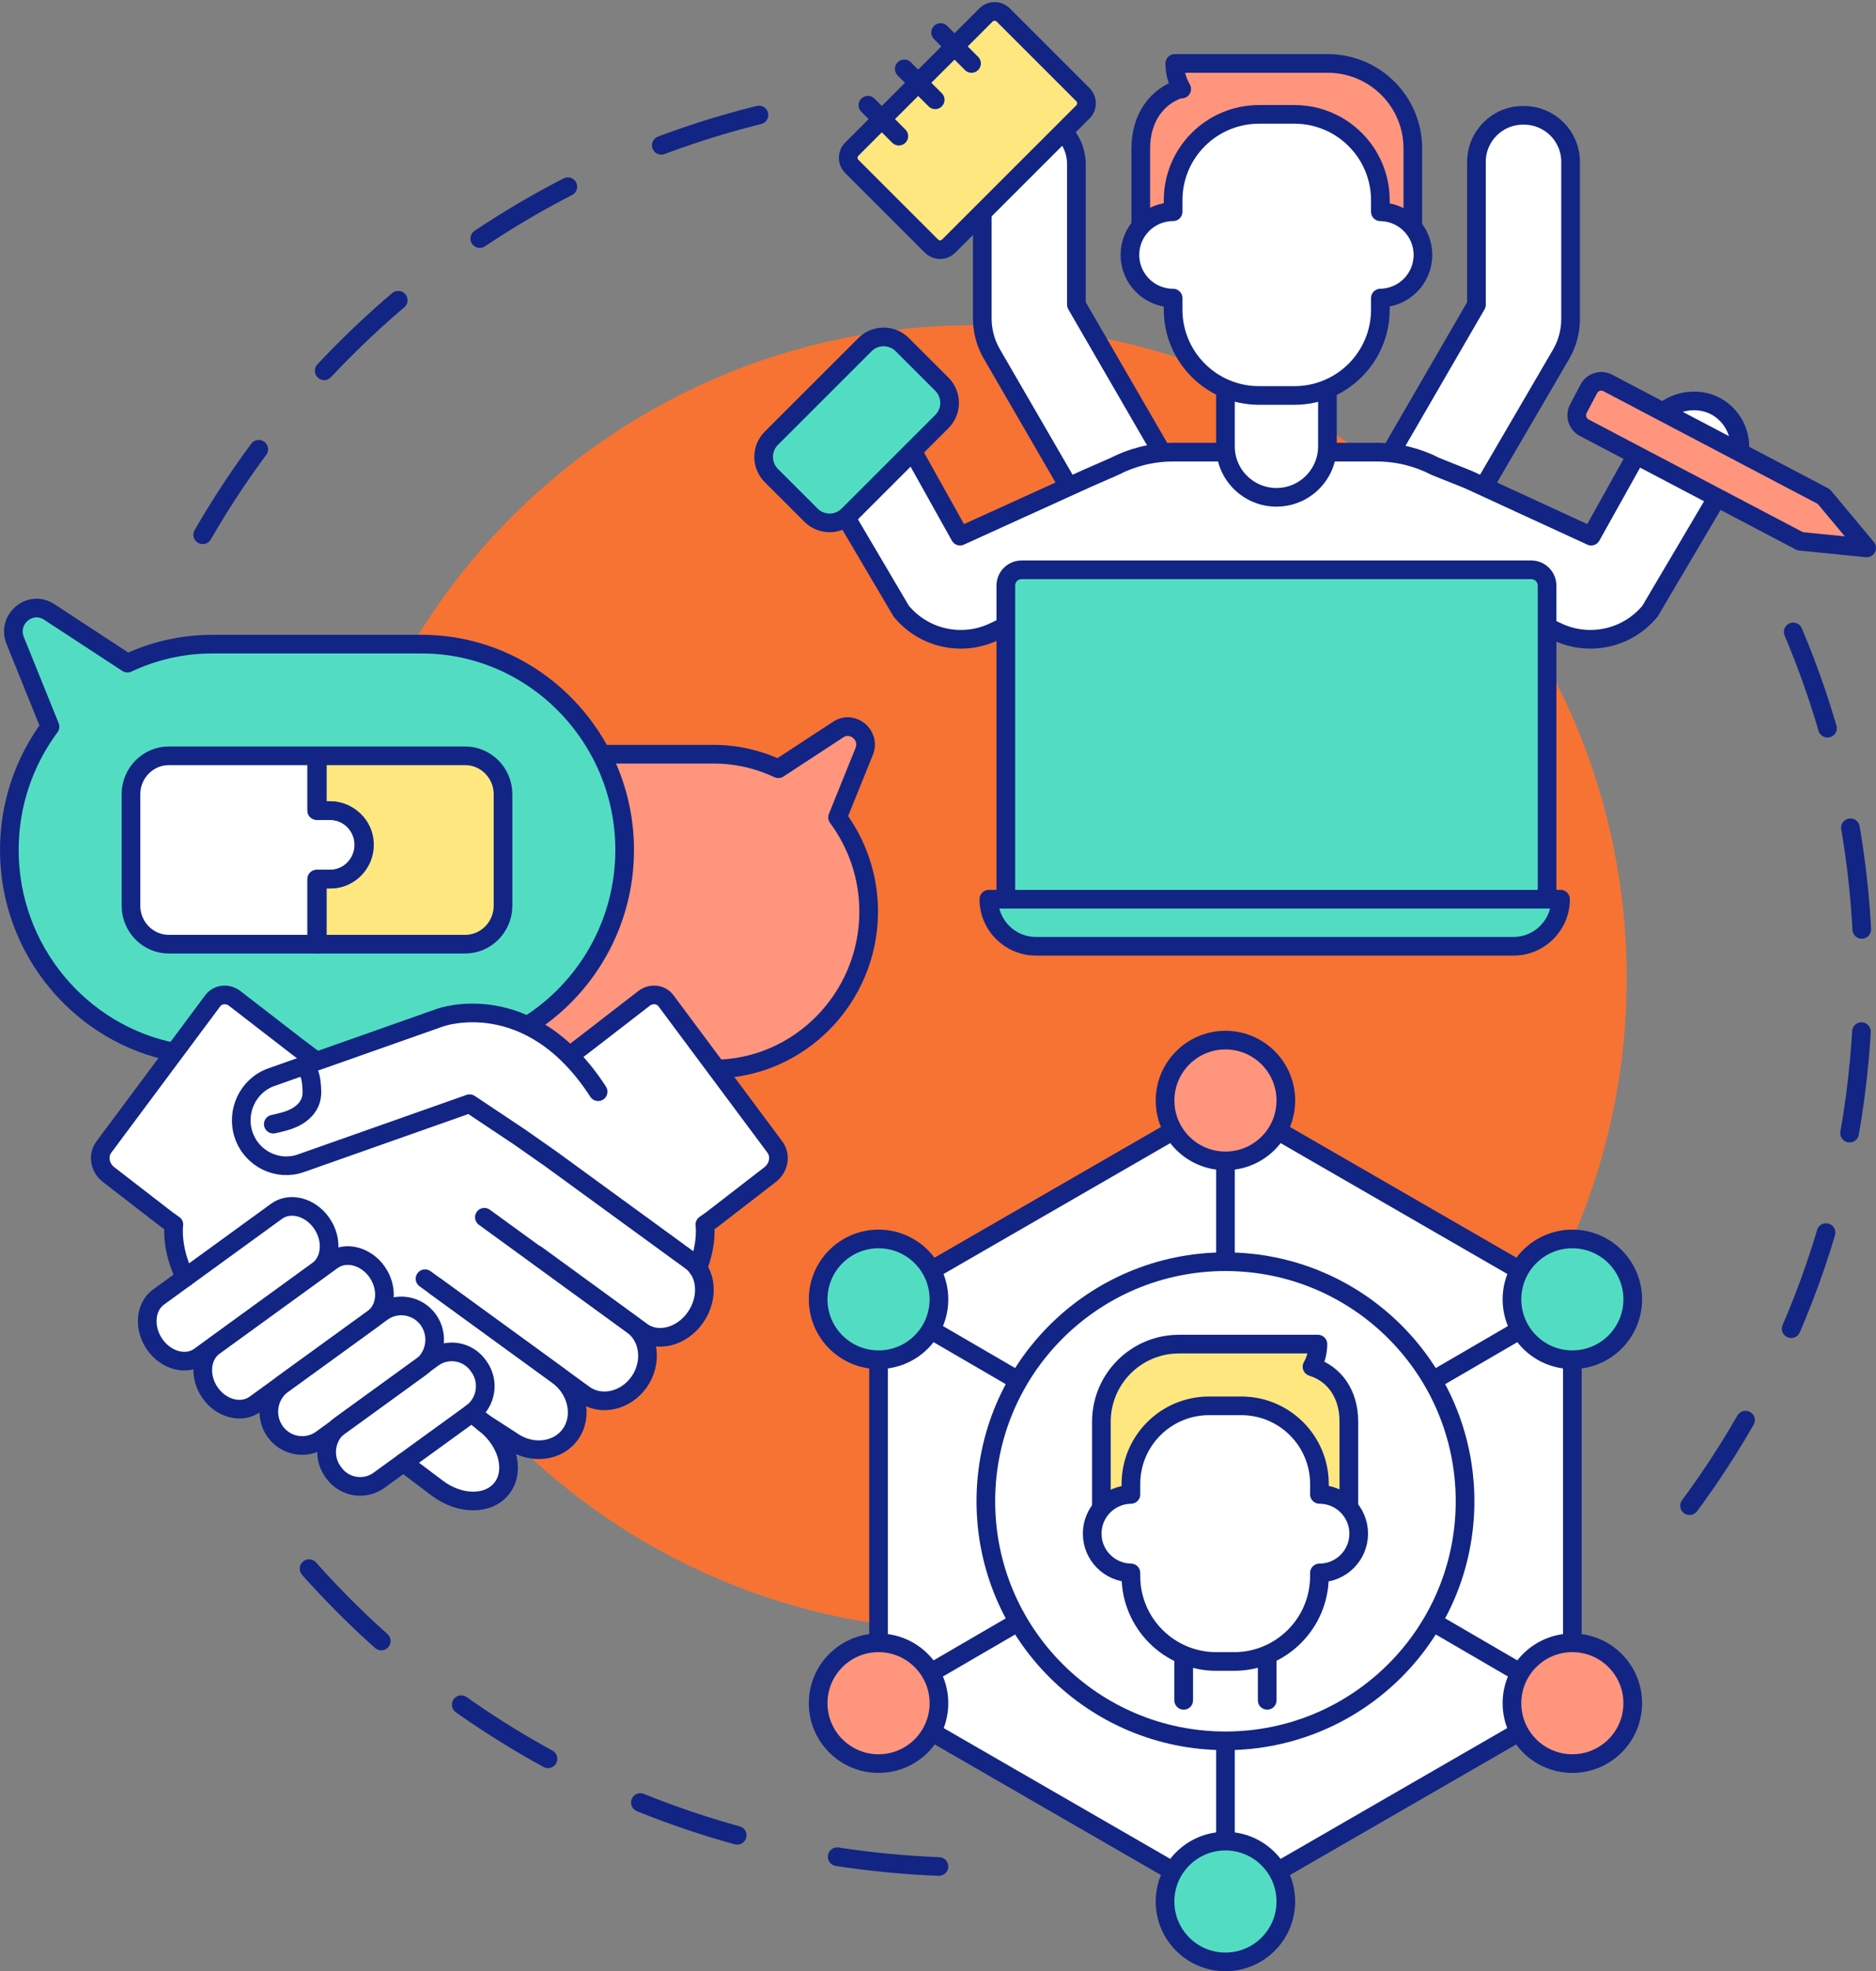 <?xml version="1.0" encoding="UTF-8" standalone="no"?><svg xmlns="http://www.w3.org/2000/svg" xmlns:xlink="http://www.w3.org/1999/xlink" fill="#000000" height="2263.8" preserveAspectRatio="xMidYMid meet" version="1" viewBox="-0.0 -2.4 2154.1 2263.8" width="2154.1" zoomAndPan="magnify"><rect x="-0.0" y="-2.4" width="2154.1" height="2263.8" fill="#808080" stroke="none"/><defs><clipPath id="a"><path d="M 1799 424 L 2154.059 424 L 2154.059 638 L 1799 638 Z M 1799 424"/></clipPath><clipPath id="b"><path d="M 1327 2101 L 1488 2101 L 1488 2261.379 L 1327 2261.379 Z M 1327 2101"/></clipPath></defs><g><path d="M 2327.656 16496.3 C 3732.031 18933.917 6114.141 20737.003 8938.398 21370.089" fill="none" stroke="#122584" stroke-dasharray="1174.52,1174.52" stroke-linecap="round" stroke-linejoin="round" stroke-miterlimit="10" stroke-width="214.25" transform="matrix(.1 0 0 -.1 0 2261.38)"/><path d="M 10781.289 1202.784 C 7721.445 1320.714 5006.914 2785.089 3213.359 5020.089" fill="none" stroke="#122584" stroke-dasharray="1174.52,1174.52" stroke-linecap="round" stroke-linejoin="round" stroke-miterlimit="10" stroke-width="214.25" transform="matrix(.1 0 0 -.1 0 2261.38)"/><path d="M 20590.195 15380.792 C 21106.914 14159.191 21392.695 12815.987 21392.695 11406.183 C 21392.695 8949.698 20525.312 6695.909 19080.117 4934.191" fill="none" stroke="#122584" stroke-dasharray="1174.52,1174.52" stroke-linecap="round" stroke-linejoin="round" stroke-miterlimit="10" stroke-width="214.25" transform="matrix(.1 0 0 -.1 0 2261.38)"/><g id="change1_1"><path d="M 1867.871 1120.762 C 1867.871 1534.82 1532.211 1870.48 1118.16 1870.48 C 704.102 1870.48 368.441 1534.82 368.441 1120.762 C 368.441 706.711 704.102 371.051 1118.16 371.051 C 1532.211 371.051 1867.871 706.711 1867.871 1120.762" fill="#f67334"/></g><g id="change2_1"><path d="M 15968.203 17437.394 L 16953.281 19138.605 L 16953.281 20779.112 C 16953.281 21073.917 17192.188 21313.019 17486.992 21313.019 L 17500.312 21313.019 C 17795.117 21313.019 18034.102 21073.917 18034.102 20779.112 L 18034.102 18975.011 C 18034.102 18832.316 17996.406 18692.081 17924.805 18568.605 L 17040.391 17052.198" fill="#ffffff" stroke="#122584" stroke-linecap="round" stroke-linejoin="round" stroke-miterlimit="10" stroke-width="214.25" transform="matrix(.1 0 0 -.1 0 2261.38)"/></g><g id="change2_2"><path d="M 12212.812 21120.792 C 12303.906 21024.894 12359.688 20895.402 12359.688 20752.784 L 12359.688 19138.995 L 13340.898 17443.097 C 13209.492 16938.097 12778.008 16930.987 12271.719 17048.409 L 11388.281 18573.683 C 11316.719 18697.081 11278.984 18837.394 11278.984 18980.089 L 11278.984 20196.886" fill="#ffffff" stroke="#122584" stroke-linecap="round" stroke-linejoin="round" stroke-miterlimit="10" stroke-width="214.25" transform="matrix(.1 0 0 -.1 0 2261.38)"/></g><g id="change2_3"><path d="M 11549.219 15447.316 L 11407.891 15379.698 C 11041.289 15207.902 10604.688 15306.808 10347.812 15619.698 L 9716.641 16690.792 L 10480 17454.386 L 11023.594 16480.519 L 12478.203 17142.003 L 12796.289 17281.417 C 12998.516 17385.909 13228.086 17445.089 13471.602 17445.089 L 15806.992 17445.089 C 16050.508 17445.089 16280.195 17385.909 16482.305 17281.417 L 16861.406 17129.503 L 18270.703 16480.519 L 18796.094 17422.316 L 19021.094 17831.886 C 19208.203 18059.894 19555.312 18104.191 19783.281 17916.886 C 19957.617 17773.8 20018.008 17543.292 19953.008 17340.792 L 19723.203 16935.792 L 18946.484 15619.698 C 18689.609 15306.808 18253.008 15207.902 17886.406 15379.698 L 17765.781 15434.894" fill="#ffffff" stroke="#122584" stroke-linecap="round" stroke-linejoin="round" stroke-miterlimit="10" stroke-width="214.25" transform="matrix(.1 0 0 -.1 0 2261.38)"/></g><g id="change2_4"><path d="M 15241.992 18165.597 L 15241.992 17512.003 C 15241.992 17188.605 14979.883 16926.612 14656.602 16926.612 C 14333.203 16926.612 14071.094 17188.605 14071.094 17512.003 L 14071.094 18135.089" fill="#ffffff" stroke="#122584" stroke-linecap="round" stroke-linejoin="round" stroke-miterlimit="10" stroke-width="214.25" transform="matrix(.1 0 0 -.1 0 2261.38)"/></g><g id="change3_1"><path d="M 1883.27 456.922 L 1846.129 437.379 C 1838.25 433.23 1828.5 436.262 1824.352 444.148 L 1812.32 467.012 C 1808.172 474.898 1811.211 484.648 1819.09 488.801 L 1856.219 508.328 L 2067.039 619.219 L 2143.352 626.82 L 2094.078 567.809 L 1883.27 456.922" fill="#ff957d"/></g><g clip-path="url(#a)"><path d="M 18832.695 18044.581 L 18461.289 18240.011 C 18382.5 18281.495 18285 18251.183 18243.516 18172.316 L 18123.203 17943.683 C 18081.719 17864.816 18112.109 17767.316 18190.898 17725.792 L 18562.188 17530.519 L 20670.391 16421.612 L 21433.516 16345.597 L 20940.781 16935.714 Z M 18832.695 18044.581" fill="none" stroke="#122584" stroke-linecap="round" stroke-linejoin="round" stroke-miterlimit="10" stroke-width="214.25" transform="matrix(.1 0 0 -.1 0 2261.38)"/></g><g id="change4_1"><path d="M 17763.906 12315.011 L 17763.906 15912.902 C 17763.906 16012.902 17682.891 16093.995 17582.812 16093.995 L 11730.312 16093.995 C 11630.312 16093.995 11549.219 16012.902 11549.219 15912.902 L 11549.219 12315.011" fill="#52ddc2" stroke="#122584" stroke-linecap="round" stroke-linejoin="round" stroke-miterlimit="10" stroke-width="214.25" transform="matrix(.1 0 0 -.1 0 2261.38)"/></g><g id="change4_2"><path d="M 1791.891 1030.262 C 1791.891 1060.109 1767.691 1084.309 1737.852 1084.309 L 1189.48 1084.309 C 1159.641 1084.309 1135.449 1060.109 1135.449 1030.262 L 1791.891 1030.262" fill="#52ddc2"/></g><path d="M 17918.906 12311.183 C 17918.906 12012.706 17676.914 11770.714 17378.516 11770.714 L 11894.805 11770.714 C 11596.406 11770.714 11354.492 12012.706 11354.492 12311.183 Z M 17918.906 12311.183" fill="none" stroke="#122584" stroke-linecap="round" stroke-linejoin="round" stroke-miterlimit="10" stroke-width="214.25" transform="matrix(.1 0 0 -.1 0 2261.38)"/><g id="change4_3"><path d="M 885.672 543.691 L 931.211 589.219 C 943.012 601.039 962.156 601.039 973.969 589.219 L 1081.531 481.66 C 1093.34 469.859 1093.34 450.699 1081.531 438.898 L 1036 393.371 C 1024.18 381.559 1005.039 381.559 993.234 393.371 L 885.672 500.93 C 873.863 512.738 873.863 531.891 885.672 543.691" fill="#52ddc2"/></g><path d="M 8856.719 17176.886 L 9312.109 16721.612 C 9430.117 16603.409 9621.562 16603.409 9739.688 16721.612 L 10815.312 17797.198 C 10933.398 17915.206 10933.398 18106.808 10815.312 18224.816 L 10360 18680.089 C 10241.797 18798.214 10050.391 18798.214 9932.344 18680.089 L 8856.719 17604.503 C 8738.633 17486.417 8738.633 17294.894 8856.719 17176.886 Z M 8856.719 17176.886" fill="none" stroke="#122584" stroke-linecap="round" stroke-linejoin="round" stroke-miterlimit="10" stroke-width="214.25" transform="matrix(.1 0 0 -.1 0 2261.38)"/><g id="change5_1"><path d="M 978.055 188.73 L 1069.539 280.199 C 1075.012 285.68 1083.891 285.68 1089.359 280.199 L 1243.449 126.121 C 1248.922 120.641 1248.922 111.77 1243.449 106.289 L 1151.969 14.809 C 1146.5 9.352 1137.621 9.352 1132.129 14.809 L 1114.672 32.281 L 978.055 168.898 C 972.578 174.379 972.578 183.25 978.055 188.73" fill="#ffe780"/></g><path d="M 9780.547 20726.495 L 10695.391 19811.808 C 10750.117 19757.003 10838.906 19757.003 10893.594 19811.808 L 12434.492 21352.589 C 12489.219 21407.394 12489.219 21496.105 12434.492 21550.909 L 11519.688 22465.714 C 11465 22520.284 11376.211 22520.284 11321.289 22465.714 L 11146.719 22290.987 L 9780.547 20924.816 C 9725.781 20870.011 9725.781 20781.3 9780.547 20726.495 Z M 9780.547 20726.495" fill="none" stroke="#122584" stroke-linecap="round" stroke-linejoin="round" stroke-miterlimit="10" stroke-width="214.25" transform="matrix(.1 0 0 -.1 0 2261.38)"/><path d="M 11155.586 21909.112 L 10800.508 22264.308" fill="none" stroke="#122584" stroke-linecap="round" stroke-linejoin="round" stroke-miterlimit="10" stroke-width="214.25" transform="matrix(.1 0 0 -.1 0 2261.38)"/><path d="M 10738.203 21491.691 L 10383.008 21846.886" fill="none" stroke="#122584" stroke-linecap="round" stroke-linejoin="round" stroke-miterlimit="10" stroke-width="214.25" transform="matrix(.1 0 0 -.1 0 2261.38)"/><path d="M 10320.781 21074.308 L 9965.586 21429.503" fill="none" stroke="#122584" stroke-linecap="round" stroke-linejoin="round" stroke-miterlimit="10" stroke-width="214.25" transform="matrix(.1 0 0 -.1 0 2261.38)"/><g id="change3_2"><path d="M 1355.43 99.48 L 1356.871 99.84 C 1351.84 91.199 1348.922 81.191 1348.922 70.469 L 1524.641 70.469 C 1578.559 70.469 1622.27 114.172 1622.27 168.09 L 1622.27 258.5 L 1309.871 257.52 L 1309.871 168.172 C 1309.871 132.441 1329.02 107.77 1355.43 99.48" fill="#ff957d"/></g><path d="M 13554.297 21618.995 L 13568.711 21615.402 C 13518.398 21701.808 13489.219 21801.886 13489.219 21909.112 L 15246.406 21909.112 C 15785.586 21909.112 16222.695 21472.081 16222.695 20932.902 L 16222.695 20028.8 L 13098.711 20038.605 L 13098.711 20932.081 C 13098.711 21289.386 13290.195 21536.105 13554.297 21618.995 Z M 13554.297 21618.995" fill="none" stroke="#122584" stroke-linecap="round" stroke-linejoin="round" stroke-miterlimit="10" stroke-width="214.25" transform="matrix(.1 0 0 -.1 0 2261.38)"/><g id="change2_5"><path d="M 1347.012 240.77 L 1347.012 227.609 C 1347.012 173.129 1391.18 128.961 1445.66 128.961 L 1486.352 128.961 C 1540.828 128.961 1584.988 173.129 1584.988 227.609 L 1584.988 240.809 C 1612.059 241.18 1633.891 263.199 1633.891 290.359 C 1633.891 317.512 1612.059 339.539 1584.988 339.922 L 1584.988 353.121 C 1584.988 407.602 1540.828 451.762 1486.352 451.762 L 1445.66 451.762 C 1391.18 451.762 1347.012 407.602 1347.012 353.121 L 1347.012 339.941 C 1319.629 339.941 1297.422 317.75 1297.422 290.359 C 1297.422 262.969 1319.629 240.77 1347.012 240.77" fill="#ffffff"/></g><path d="M 13470.117 20206.105 L 13470.117 20337.706 C 13470.117 20882.511 13911.797 21324.191 14456.602 21324.191 L 14863.516 21324.191 C 15408.281 21324.191 15849.883 20882.511 15849.883 20337.706 L 15849.883 20205.714 C 16120.586 20202.003 16338.906 19981.808 16338.906 19710.206 C 16338.906 19438.683 16120.586 19218.409 15849.883 19214.581 L 15849.883 19082.589 C 15849.883 18537.784 15408.281 18096.183 14863.516 18096.183 L 14456.602 18096.183 C 13911.797 18096.183 13470.117 18537.784 13470.117 19082.589 L 13470.117 19214.386 C 13196.289 19214.386 12974.219 19436.3 12974.219 19710.206 C 12974.219 19984.112 13196.289 20206.105 13470.117 20206.105 Z M 13470.117 20206.105" fill="none" stroke="#122584" stroke-linecap="round" stroke-linejoin="round" stroke-miterlimit="10" stroke-width="214.25" transform="matrix(.1 0 0 -.1 0 2261.38)"/><g id="change2_6"><path d="M 1805.43 1951.352 L 1805.43 1491.41 L 1407.109 1261.43 L 1008.789 1491.41 L 1008.789 1951.352 L 1407.109 2181.328 L 1805.43 1951.352" fill="#ffffff"/></g><path d="M 18054.297 3100.284 L 18054.297 7699.698 L 14071.094 9999.503 L 10087.891 7699.698 L 10087.891 3100.284 L 14071.094 800.519 Z M 18054.297 3100.284" fill="none" stroke="#122584" stroke-linecap="round" stroke-linejoin="round" stroke-miterlimit="10" stroke-width="214.25" transform="matrix(.1 0 0 -.1 0 2261.38)"/><path d="M 10087.891 7715.909 L 18054.297 3078.019" fill="none" stroke="#122584" stroke-linecap="round" stroke-linejoin="round" stroke-miterlimit="10" stroke-width="214.25" transform="matrix(.1 0 0 -.1 0 2261.38)"/><path d="M 18054.297 7715.909 L 10087.891 3078.019" fill="none" stroke="#122584" stroke-linecap="round" stroke-linejoin="round" stroke-miterlimit="10" stroke-width="214.25" transform="matrix(.1 0 0 -.1 0 2261.38)"/><path d="M 14071.094 9999.503 L 14071.094 800.519" fill="none" stroke="#122584" stroke-linecap="round" stroke-linejoin="round" stroke-miterlimit="10" stroke-width="214.25" transform="matrix(.1 0 0 -.1 0 2261.38)"/><g id="change3_3"><path d="M 1337.77 1261.43 C 1337.77 1299.73 1368.809 1330.781 1407.109 1330.781 C 1445.41 1330.781 1476.449 1299.73 1476.449 1261.43 C 1476.449 1223.141 1445.41 1192.09 1407.109 1192.09 C 1368.809 1192.09 1337.77 1223.141 1337.77 1261.43" fill="#ff957d"/></g><path d="M 13377.695 9999.503 C 13377.695 9616.495 13688.086 9305.987 14071.094 9305.987 C 14454.102 9305.987 14764.492 9616.495 14764.492 9999.503 C 14764.492 10382.394 14454.102 10692.902 14071.094 10692.902 C 13688.086 10692.902 13377.695 10382.394 13377.695 9999.503 Z M 13377.695 9999.503" fill="none" stroke="#122584" stroke-linecap="round" stroke-linejoin="round" stroke-miterlimit="10" stroke-width="214.25" transform="matrix(.1 0 0 -.1 0 2261.38)"/><g id="change4_4"><path d="M 1736.09 1489.789 C 1736.09 1528.078 1767.141 1559.129 1805.43 1559.129 C 1843.73 1559.129 1874.781 1528.078 1874.781 1489.789 C 1874.781 1451.488 1843.73 1420.441 1805.43 1420.441 C 1767.141 1420.441 1736.09 1451.488 1736.09 1489.789" fill="#52ddc2"/></g><path d="M 17360.898 7715.909 C 17360.898 7333.019 17671.406 7022.511 18054.297 7022.511 C 18437.305 7022.511 18747.812 7333.019 18747.812 7715.909 C 18747.812 8098.917 18437.305 8409.386 18054.297 8409.386 C 17671.406 8409.386 17360.898 8098.917 17360.898 7715.909 Z M 17360.898 7715.909" fill="none" stroke="#122584" stroke-linecap="round" stroke-linejoin="round" stroke-miterlimit="10" stroke-width="214.25" transform="matrix(.1 0 0 -.1 0 2261.38)"/><g id="change3_4"><path d="M 1736.09 1953.578 C 1736.09 1991.879 1767.141 2022.93 1805.43 2022.93 C 1843.73 2022.93 1874.781 1991.879 1874.781 1953.578 C 1874.781 1915.289 1843.73 1884.238 1805.43 1884.238 C 1767.141 1884.238 1736.09 1915.289 1736.09 1953.578" fill="#ff957d"/></g><path d="M 17360.898 3078.019 C 17360.898 2695.011 17671.406 2384.503 18054.297 2384.503 C 18437.305 2384.503 18747.812 2695.011 18747.812 3078.019 C 18747.812 3460.909 18437.305 3771.417 18054.297 3771.417 C 17671.406 3771.417 17360.898 3460.909 17360.898 3078.019 Z M 17360.898 3078.019" fill="none" stroke="#122584" stroke-linecap="round" stroke-linejoin="round" stroke-miterlimit="10" stroke-width="214.25" transform="matrix(.1 0 0 -.1 0 2261.38)"/><g id="change4_5"><path d="M 1337.738 2181.328 C 1337.738 2219.621 1368.789 2250.668 1407.078 2250.668 C 1445.379 2250.668 1476.43 2219.621 1476.43 2181.328 C 1476.43 2143.031 1445.379 2111.98 1407.078 2111.98 C 1368.789 2111.98 1337.738 2143.031 1337.738 2181.328" fill="#52ddc2"/></g><g clip-path="url(#b)"><path d="M 13377.383 800.519 C 13377.383 417.589 13687.891 107.12 14070.781 107.12 C 14453.789 107.12 14764.297 417.589 14764.297 800.519 C 14764.297 1183.487 14453.789 1493.995 14070.781 1493.995 C 13687.891 1493.995 13377.383 1183.487 13377.383 800.519 Z M 13377.383 800.519" fill="none" stroke="#122584" stroke-linecap="round" stroke-linejoin="round" stroke-miterlimit="10" stroke-width="214.25" transform="matrix(.1 0 0 -.1 0 2261.38)"/></g><g id="change3_5"><path d="M 939.441 1953.578 C 939.441 1991.879 970.488 2022.93 1008.789 2022.93 C 1047.078 2022.93 1078.129 1991.879 1078.129 1953.578 C 1078.129 1915.289 1047.078 1884.238 1008.789 1884.238 C 970.488 1884.238 939.441 1915.289 939.441 1953.578" fill="#ff957d"/></g><path d="M 9394.414 3078.019 C 9394.414 2695.011 9704.883 2384.503 10087.891 2384.503 C 10470.781 2384.503 10781.289 2695.011 10781.289 3078.019 C 10781.289 3460.909 10470.781 3771.417 10087.891 3771.417 C 9704.883 3771.417 9394.414 3460.909 9394.414 3078.019 Z M 9394.414 3078.019" fill="none" stroke="#122584" stroke-linecap="round" stroke-linejoin="round" stroke-miterlimit="10" stroke-width="214.25" transform="matrix(.1 0 0 -.1 0 2261.38)"/><g id="change4_6"><path d="M 939.441 1489.789 C 939.441 1528.078 970.488 1559.129 1008.789 1559.129 C 1047.078 1559.129 1078.129 1528.078 1078.129 1489.789 C 1078.129 1451.488 1047.078 1420.441 1008.789 1420.441 C 970.488 1420.441 939.441 1451.488 939.441 1489.789" fill="#52ddc2"/></g><path d="M 9394.414 7715.909 C 9394.414 7333.019 9704.883 7022.511 10087.891 7022.511 C 10470.781 7022.511 10781.289 7333.019 10781.289 7715.909 C 10781.289 8098.917 10470.781 8409.386 10087.891 8409.386 C 9704.883 8409.386 9394.414 8098.917 9394.414 7715.909 Z M 9394.414 7715.909" fill="none" stroke="#122584" stroke-linecap="round" stroke-linejoin="round" stroke-miterlimit="10" stroke-width="214.25" transform="matrix(.1 0 0 -.1 0 2261.38)"/><g id="change2_7"><path d="M 1131.988 1721.68 C 1131.988 1873.629 1255.172 1996.801 1407.109 1996.801 C 1559.051 1996.801 1682.23 1873.629 1682.23 1721.68 C 1682.23 1569.738 1559.051 1446.57 1407.109 1446.57 C 1255.172 1446.57 1131.988 1569.738 1131.988 1721.68" fill="#ffffff"/></g><path d="M 11319.883 5397.003 C 11319.883 3877.511 12551.719 2645.792 14071.094 2645.792 C 15590.508 2645.792 16822.305 3877.511 16822.305 5397.003 C 16822.305 6916.417 15590.508 8148.097 14071.094 8148.097 C 12551.719 8148.097 11319.883 6916.417 11319.883 5397.003 Z M 11319.883 5397.003" fill="none" stroke="#122584" stroke-linecap="round" stroke-linejoin="round" stroke-miterlimit="10" stroke-width="214.25" transform="matrix(.1 0 0 -.1 0 2261.38)"/><g id="change2_8"><path d="M 1359.172 1950.309 L 1455.051 1950.309 L 1455.051 1843.691 L 1359.172 1843.691 Z M 1359.172 1950.309" fill="#ffffff"/></g><path d="M 13591.719 3110.714 L 13591.719 4176.886 L 14550.508 4176.886 L 14550.508 3110.714" fill="none" stroke="#122584" stroke-linecap="round" stroke-linejoin="round" stroke-miterlimit="10" stroke-width="214.25" transform="matrix(.1 0 0 -.1 0 2261.38)"/><g id="change5_2"><path d="M 1507.371 1567.57 L 1506.531 1567.172 L 1506.488 1567.18 C 1510.801 1559.488 1513.289 1550.629 1513.289 1541.191 L 1353.809 1541.191 C 1304.578 1541.191 1264.672 1581.102 1264.672 1630.32 L 1264.672 1759.328 L 1548.801 1758.43 L 1548.801 1630.051 C 1548.801 1597.551 1531.379 1575.121 1507.371 1567.57" fill="#ffe780"/></g><path d="M 15073.711 6938.097 L 15065.312 6942.081 L 15064.883 6942.003 C 15108.008 7018.917 15132.891 7107.511 15132.891 7201.886 L 13538.086 7201.886 C 13045.781 7201.886 12646.719 6802.784 12646.719 6310.597 L 12646.719 5020.519 L 15488.008 5029.503 L 15488.008 6313.292 C 15488.008 6638.292 15313.789 6862.589 15073.711 6938.097 Z M 15073.711 6938.097" fill="none" stroke="#122584" stroke-linecap="round" stroke-linejoin="round" stroke-miterlimit="10" stroke-width="214.25" transform="matrix(.1 0 0 -.1 0 2261.38)"/><g id="change2_9"><path d="M 1515.02 1713.781 L 1515.02 1701.801 C 1515.02 1652.25 1474.84 1612.09 1425.301 1612.09 L 1388.289 1612.09 C 1338.738 1612.09 1298.57 1652.25 1298.57 1701.801 L 1298.57 1713.809 C 1273.961 1714.16 1254.102 1734.18 1254.102 1758.879 C 1254.102 1783.57 1273.961 1803.602 1298.57 1803.949 L 1298.57 1807.621 C 1298.57 1861.77 1342.469 1905.672 1396.621 1905.672 L 1416.961 1905.672 C 1471.109 1905.672 1515.02 1861.77 1515.02 1807.621 L 1515.02 1803.98 C 1539.922 1803.98 1560.121 1783.789 1560.121 1758.879 C 1560.121 1733.969 1539.922 1713.781 1515.02 1713.781" fill="#ffffff"/></g><path d="M 15150.195 5475.988 L 15150.195 5595.792 C 15150.195 6091.3 14748.398 6492.902 14253.008 6492.902 L 13882.891 6492.902 C 13387.383 6492.902 12985.703 6091.3 12985.703 5595.792 L 12985.703 5475.714 C 12739.609 5472.198 12541.016 5272.003 12541.016 5025.011 C 12541.016 4778.097 12739.609 4577.784 12985.703 4574.308 L 12985.703 4537.589 C 12985.703 3996.105 13424.688 3557.081 13966.211 3557.081 L 14169.609 3557.081 C 14711.094 3557.081 15150.195 3996.105 15150.195 4537.589 L 15150.195 4573.995 C 15399.219 4573.995 15601.211 4775.909 15601.211 5025.011 C 15601.211 5274.113 15399.219 5475.988 15150.195 5475.988 Z M 15150.195 5475.988" fill="none" stroke="#122584" stroke-linecap="round" stroke-linejoin="round" stroke-miterlimit="10" stroke-width="214.25" transform="matrix(.1 0 0 -.1 0 2261.38)"/><g id="change3_6"><path d="M 6911.953 13976.417 L 8192.812 13976.417 C 8458.242 13976.417 8710.352 13916.3 8937.227 13809.503 L 9366.758 14090.792 L 9624.648 14259.581 C 9791.836 14369.112 9998.398 14194.816 9922.93 14008.019 L 9806.523 13719.894 L 9617.188 13251.183 C 9841.25 12948.8 9974.453 12573.683 9974.453 12168.487 C 9974.453 11174.191 9172.695 10360.597 8192.812 10360.597 L 5183.633 10360.597" fill="#ff957d" stroke="#122584" stroke-linecap="round" stroke-linejoin="round" stroke-miterlimit="10" stroke-width="214.25" transform="matrix(.1 0 0 -.1 0 2261.38)"/></g><g id="change4_7"><path d="M 605.555 1175.359 C 672.422 1133.699 717.258 1058.77 717.258 973.738 C 717.258 843.719 612.426 737.34 484.297 737.34 L 243.672 737.34 C 208.969 737.34 176.004 745.199 146.336 759.172 L 90.172 722.391 L 56.449 700.32 C 34.59 686 7.578 708.789 17.445 733.211 L 32.668 770.891 L 57.426 832.18 C 28.129 871.711 10.711 920.762 10.711 973.738 C 10.711 1088.738 92.711 1185.238 200.305 1206.012 L 387.078 1302.551 L 605.555 1175.359" fill="#52ddc2"/></g><path d="M 6055.547 10860.206 C 6724.219 11276.808 7172.578 12026.105 7172.578 12876.417 C 7172.578 14176.612 6124.258 15240.402 4842.969 15240.402 L 2436.719 15240.402 C 2089.688 15240.402 1760.039 15161.808 1463.359 15022.081 L 901.719 15389.894 L 564.492 15610.597 C 345.898 15753.8 75.781 15525.909 174.453 15281.691 L 326.68 14904.894 L 574.258 14292.003 C 281.289 13896.691 107.109 13406.183 107.109 12876.417 C 107.109 11726.417 927.109 10761.417 2003.047 10553.683 L 3870.781 9588.292 Z M 6055.547 10860.206" fill="none" stroke="#122584" stroke-linecap="round" stroke-linejoin="round" stroke-miterlimit="10" stroke-width="214.25" transform="matrix(.1 0 0 -.1 0 2261.38)"/><g id="change2_10"><path d="M 378.934 928.48 L 363.578 928.48 L 363.578 865.57 L 193.828 865.57 C 169.934 865.57 150.383 885.41 150.383 909.66 L 150.383 1037.828 C 150.383 1062.078 169.934 1081.91 193.828 1081.91 L 363.578 1081.91 L 363.578 1007.191 L 378.934 1007.191 C 400.262 1007.191 417.715 989.48 417.715 967.828 C 417.715 946.191 400.262 928.48 378.934 928.48" fill="#ffffff"/></g><g id="change5_3"><path d="M 379.75 1007.191 C 403.094 1007.191 421.793 985.969 418.055 961.602 C 415.082 942.27 397.859 928.48 378.574 928.48 L 364.395 928.48 L 364.395 865.57 L 534.145 865.57 C 558.035 865.57 577.586 885.41 577.586 909.66 L 577.586 1037.828 C 577.586 1062.078 558.039 1081.91 534.145 1081.91 L 364.395 1081.91 L 364.395 1007.191 L 379.75 1007.191" fill="#ffe780"/></g><path d="M 3797.5 12541.886 C 4030.938 12541.886 4217.93 12754.112 4180.547 12997.784 C 4150.82 13191.105 3978.594 13328.995 3785.742 13328.995 L 3643.945 13328.995 L 3643.945 13958.097 L 5341.445 13958.097 C 5580.352 13958.097 5775.859 13759.698 5775.859 13517.198 L 5775.859 12235.519 C 5775.859 11993.019 5580.391 11794.698 5341.445 11794.698 L 3643.945 11794.698 L 3643.945 12541.886 Z M 3797.5 12541.886" fill="none" stroke="#122584" stroke-linecap="round" stroke-linejoin="round" stroke-miterlimit="10" stroke-width="214.25" transform="matrix(.1 0 0 -.1 0 2261.38)"/><g id="change2_11"><path d="M 889.73 1314.898 L 764.688 1146.891 C 758.902 1139.121 747.551 1137.949 739.363 1144.281 L 668.922 1198.762 L 654.098 1210 L 654.641 1210.898 C 582.5 1138.141 505.348 1166.25 505.348 1166.25 L 358.738 1218 L 360.887 1214.371 L 354.875 1210 L 340.051 1198.762 L 269.605 1144.281 C 261.418 1137.949 250.07 1139.121 244.285 1146.891 L 119.242 1314.898 C 112.086 1324.512 114.492 1338.629 124.621 1346.461 L 191.582 1398.238 L 199.637 1403.93 C 199.637 1403.93 195.633 1430.691 212.645 1464.898 L 212.648 1464.91 L 182.027 1487.16 C 166.609 1498.359 164.645 1522.828 177.668 1541.539 C 190.688 1560.238 213.961 1566.371 229.383 1555.172 L 282.055 1516.891 L 282.293 1517.07 L 245.844 1543.512 C 230.422 1554.691 228.383 1578.859 241.309 1597.211 C 254.238 1615.57 277.43 1621.43 292.848 1610.25 L 350.688 1568.301 L 350.691 1568.301 L 324.668 1587.172 C 307.531 1599.602 303.531 1624.012 315.781 1641.398 C 328.031 1658.789 352.078 1662.852 369.219 1650.422 L 387.414 1637.219 C 373.605 1649.941 370.883 1671.48 381.98 1687.23 L 383.066 1688.77 C 395.02 1705.738 418.48 1709.699 435.199 1697.57 L 479.949 1665.121 L 463.172 1677.289 L 502.191 1706.699 C 528.758 1726.719 562.484 1726.199 577.137 1705.539 C 589.531 1688.059 584.41 1661.57 566.465 1641.691 L 568.742 1640.148 L 586.898 1651.898 C 609.773 1668.539 640.445 1665.238 655.055 1644.551 C 667.352 1627.148 664.465 1602.801 649.633 1585.602 L 651.004 1584.672 L 670.48 1598.84 C 689.859 1612.941 718.332 1606.621 733.754 1584.801 C 746.527 1566.719 746.312 1543.559 734.895 1528.09 L 736.938 1526.711 C 755.27 1540.078 782.98 1532.82 798.512 1510.578 C 811.5 1491.98 811.859 1468.691 800.969 1453.699 L 801.242 1453.828 C 812.504 1425.09 809.336 1403.93 809.336 1403.93 L 817.391 1398.238 L 884.352 1346.461 C 894.48 1338.629 896.883 1324.512 889.73 1314.898" fill="#ffffff"/></g><path d="M 5491.836 6954.191 L 5502.695 6938.8 C 5622.227 6769.113 5583.203 6530.988 5415.977 6409.816 L 4351.992 5638.097 C 4184.805 5516.808 3950.195 5556.417 3830.664 5726.105 L 3819.805 5741.495 C 3700.273 5911.183 3739.297 6149.191 3906.523 6270.519 L 4970.508 7042.198 C 5137.695 7163.488 5372.305 7123.917 5491.836 6954.191 Z M 5491.836 6954.191" fill="none" stroke="#122584" stroke-linecap="round" stroke-linejoin="round" stroke-miterlimit="10" stroke-width="214.25" transform="matrix(.1 0 0 -.1 0 2261.38)"/><path d="M 4920.039 7478.019 C 5042.578 7304.113 5002.578 7060.011 4831.172 6935.714 L 3692.188 6109.581 C 3520.781 5985.284 3280.312 6025.909 3157.812 6199.816 C 3035.312 6373.683 3075.312 6617.784 3246.68 6742.081 L 4385.703 7568.214 C 4557.07 7692.511 4797.539 7651.886 4920.039 7478.019 Z M 4920.039 7478.019" fill="none" stroke="#122584" stroke-linecap="round" stroke-linejoin="round" stroke-miterlimit="10" stroke-width="214.25" transform="matrix(.1 0 0 -.1 0 2261.38)"/><path d="M 3814.023 8161.886 C 3968.203 8273.8 4200.156 8215.089 4329.414 8031.613 C 4458.672 7848.097 4438.281 7606.417 4284.102 7494.503 L 2928.477 6511.3 C 2774.297 6399.503 2542.383 6458.097 2413.086 6641.691 C 2283.828 6825.206 2304.219 7066.886 2458.398 7178.683 L 2968.516 7548.683 Z M 3814.023 8161.886" fill="none" stroke="#122584" stroke-linecap="round" stroke-linejoin="round" stroke-miterlimit="10" stroke-width="214.25" transform="matrix(.1 0 0 -.1 0 2261.38)"/><path d="M 3175.977 8727.394 C 3330.156 8839.386 3562.852 8778.097 3693.086 8591.105 C 3823.281 8403.995 3803.672 8159.308 3649.453 8047.316 L 2293.828 7062.081 C 2139.609 6950.089 1906.875 7011.417 1776.68 7198.409 C 1646.445 7385.519 1666.094 7630.206 1820.273 7742.198 L 2330.391 8112.902 Z M 3175.977 8727.394" fill="none" stroke="#122584" stroke-linecap="round" stroke-linejoin="round" stroke-miterlimit="10" stroke-width="214.25" transform="matrix(.1 0 0 -.1 0 2261.38)"/><path d="M 6540.977 10513.8 L 6689.219 10626.183 L 7393.633 11170.987 C 7475.547 11234.308 7589.023 11222.589 7646.875 11144.894 L 8897.305 9464.816 C 8968.828 9368.683 8944.805 9227.511 8843.516 9149.191 L 8173.906 8631.417 L 8093.359 8574.503 C 8093.359 8574.503 8125 8362.902 8012.422 8075.519" fill="none" stroke="#122584" stroke-linecap="round" stroke-linejoin="round" stroke-miterlimit="10" stroke-width="214.25" transform="matrix(.1 0 0 -.1 0 2261.38)"/><path d="M 4880.312 7952.784 L 6400.352 6846.808 C 6629.062 6680.402 6696.68 6375.089 6550.547 6168.292 C 6404.453 5961.417 6097.734 5928.409 5868.984 6094.816 L 5554.727 6298.097" fill="none" stroke="#122584" stroke-linecap="round" stroke-linejoin="round" stroke-miterlimit="10" stroke-width="214.25" transform="matrix(.1 0 0 -.1 0 2261.38)"/><path d="M 6158.75 8229.191 L 7369.375 7346.691 C 7552.695 7213.019 7829.805 7285.597 7985.117 7508.019 C 8140.469 7730.402 8117.539 8021.691 7934.18 8155.402 L 7327.656 8597.511 L 6322.227 9330.402 L 5962.617 9582.316 L 5392.383 9962.706 L 3455.195 9278.8 C 3187.266 9184.191 2891.797 9329.308 2798.594 9601.183 C 2705.391 9873.097 2848.359 10172.902 3116.25 10267.511 L 5053.477 10951.3 C 5053.477 10951.3 6076.602 11324.894 6868.125 10100.597" fill="none" stroke="#122584" stroke-linecap="round" stroke-linejoin="round" stroke-miterlimit="10" stroke-width="214.25" transform="matrix(.1 0 0 -.1 0 2261.38)"/><path d="M 5001.094 7865.011 L 6704.805 6625.402 C 6898.594 6484.386 7183.32 6547.511 7337.5 6765.792 C 7491.719 6983.995 7459.297 7277.902 7265.508 7418.917 L 6624.414 7885.402 L 5561.797 8658.487" fill="none" stroke="#122584" stroke-linecap="round" stroke-linejoin="round" stroke-miterlimit="10" stroke-width="214.25" transform="matrix(.1 0 0 -.1 0 2261.38)"/><path d="M 2126.445 7964.816 C 1956.328 8306.886 1996.367 8574.503 1996.367 8574.503 L 1915.82 8631.417 L 1246.211 9149.191 C 1144.922 9227.511 1120.898 9368.683 1192.422 9464.816 L 2442.852 11144.894 C 2500.703 11222.589 2614.18 11234.308 2696.055 11170.987 L 3400.508 10626.183 L 3548.75 10513.8 L 3608.867 10470.089" fill="none" stroke="#122584" stroke-linecap="round" stroke-linejoin="round" stroke-miterlimit="10" stroke-width="214.25" transform="matrix(.1 0 0 -.1 0 2261.38)"/><path d="M 4631.719 5840.909 L 5021.914 5546.808 C 5287.578 5346.613 5624.805 5351.808 5771.367 5558.409 C 5917.891 5765.011 5820.391 6097.784 5554.727 6298.097 L 5415.977 6409.816" fill="none" stroke="#122584" stroke-linecap="round" stroke-linejoin="round" stroke-miterlimit="10" stroke-width="214.25" transform="matrix(.1 0 0 -.1 0 2261.38)"/><path d="M 3492.383 10375.597 C 3552.578 10345.284 3567.852 10266.691 3574.961 10198.917 C 3581.719 10134.503 3587.422 10068.214 3569.297 10006.183 C 3543.828 9918.995 3473.477 9851.105 3394.023 9808.995 C 3314.57 9766.886 3225.781 9747.198 3138.203 9727.902" fill="none" stroke="#122584" stroke-linecap="round" stroke-linejoin="round" stroke-miterlimit="10" stroke-width="214.25" transform="matrix(.1 0 0 -.1 0 2261.38)"/><path d="M 3789.336 13328.995 L 3635.781 13328.995 L 3635.781 13958.097 L 1938.281 13958.097 C 1699.336 13958.097 1503.828 13759.698 1503.828 13517.198 L 1503.828 12235.519 C 1503.828 11993.019 1699.336 11794.698 1938.281 11794.698 L 3635.781 11794.698 L 3635.781 12541.886 L 3789.336 12541.886 C 4002.617 12541.886 4177.148 12718.995 4177.148 12935.519 C 4177.148 13151.886 4002.617 13328.995 3789.336 13328.995 Z M 3789.336 13328.995" fill="none" stroke="#122584" stroke-linecap="round" stroke-linejoin="round" stroke-miterlimit="10" stroke-width="214.25" transform="matrix(.1 0 0 -.1 0 2261.38)"/></g></svg>